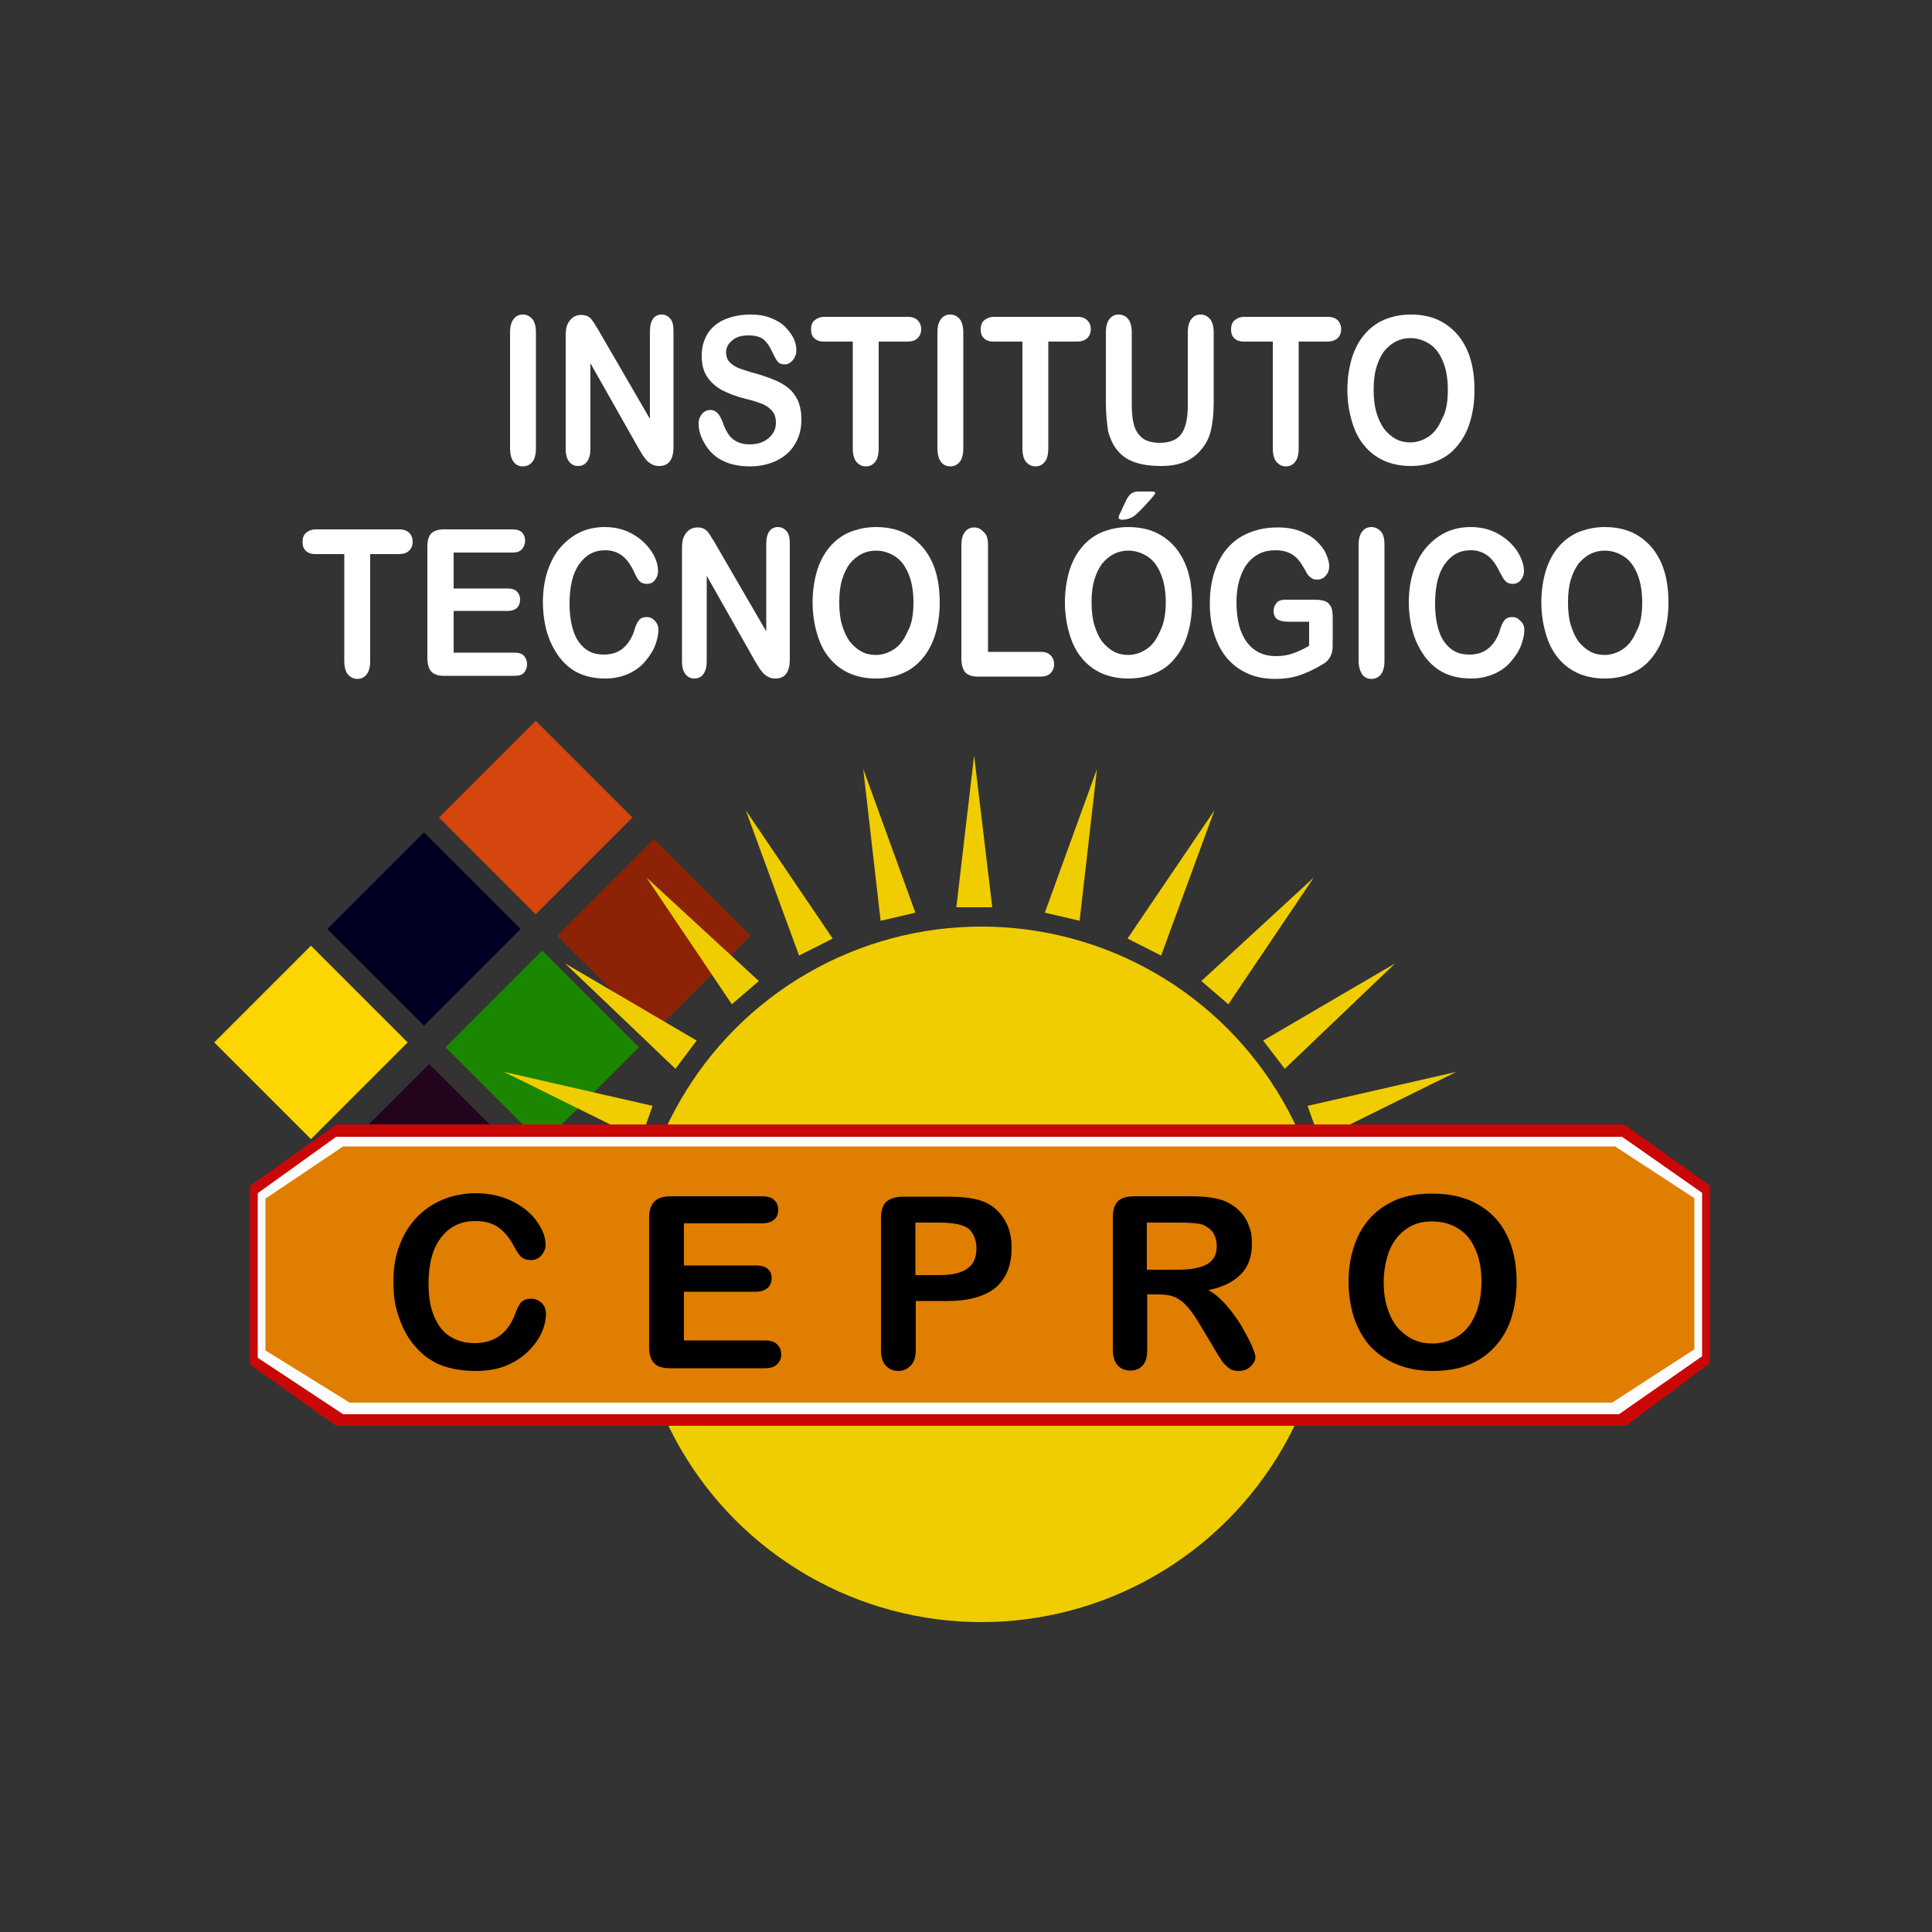 <?xml version="1.0" encoding="utf-8"?>
<!-- Generator: Adobe Illustrator 22.0.0, SVG Export Plug-In . SVG Version: 6.00 Build 0)  -->
<svg version="1.1" xmlns="http://www.w3.org/2000/svg" xmlns:xlink="http://www.w3.org/1999/xlink" x="0px" y="0px"
	 viewBox="0 0 500 500" style="enable-background:new 0 0 500 500;" xml:space="preserve">
<rect x="0" y="0" width="500" height="500" fill="#333333" stroke="none"/>
<style type="text/css">
	.st0{display:none;}
	.st1{display:inline;fill:#0238A4;}
	.st2{fill:#D4460E;}
	.st3{fill:#000122;}
	.st4{fill:#FDD500;}
	.st5{fill:#8E2207;}
	.st6{fill:#1B8600;}
	.st7{fill:#22041D;}
	.st8{fill:#EFCD00;}
	.st9{fill:#CA0707;}
	.st10{fill:#FCFCFC;}
	.st11{fill:#E07E01;}
	.st12{fill:#FFFFFF;}
</style>
<g id="Capa_1" class="st0">
</g>
<g id="fondo" class="st0">
	<circle class="st1" cx="251" cy="250.5" r="249"/>
</g>
<g id="cuadros">
	<g>
		
			<rect x="121" y="193.9" transform="matrix(0.707 -0.707 0.707 0.707 -109.022 160.033)" class="st2" width="35.4" height="35.4"/>
		
			<rect x="92.1" y="222.7" transform="matrix(0.707 -0.707 0.707 0.707 -137.855 148.09)" class="st3" width="35.4" height="35.4"/>
		
			<rect x="62.8" y="252.1" transform="matrix(0.707 -0.707 0.707 0.707 -167.188 135.94)" class="st4" width="35.4" height="35.4"/>
		
			<rect x="151.6" y="224.5" transform="matrix(0.707 -0.707 0.707 0.707 -121.7 190.641)" class="st5" width="35.4" height="35.4"/>
		
			<rect x="122.7" y="253.3" transform="matrix(0.707 -0.707 0.707 0.707 -150.533 178.698)" class="st6" width="35.4" height="35.4"/>
		
			<rect x="93.4" y="282.7" transform="matrix(0.707 -0.707 0.707 0.707 -179.866 166.548)" class="st7" width="35.4" height="35.4"/>
	</g>
</g>
<g id="sol">
	<g>
		<circle class="st8" cx="254" cy="329.8" r="90"/>
		<g>
			<g>
				<polygon class="st8" points="247.5,234.8 256.8,234.8 252.1,195.5 				"/>
				<polygon class="st8" points="338.4,286.2 341.5,294.9 376.9,277.4 				"/>
				<polygon class="st8" points="326.9,269.3 332.5,276.6 361.1,249.3 				"/>
				<polygon class="st8" points="310.9,253.9 317.9,259.9 340,227.1 				"/>
				<polygon class="st8" points="291.8,242.9 300.5,247.3 314.3,209.7 				"/>
				<polygon class="st8" points="270.4,236.2 279.4,238.3 283.9,199 				"/>
			</g>
			<polygon class="st8" points="168.9,286.2 165.8,294.9 130.4,277.4 			"/>
			<polygon class="st8" points="180.3,269.3 174.8,276.6 146.2,249.3 			"/>
			<polygon class="st8" points="196.4,253.9 189.4,259.9 167.3,227.1 			"/>
			<polygon class="st8" points="215.5,242.9 206.8,247.3 193,209.7 			"/>
			<polygon class="st8" points="236.9,236.2 227.9,238.3 223.4,199 			"/>
		</g>
	</g>
</g>
<g id="banner">
	<g>
		<polygon class="st9" points="420.3,291 87.1,291 64.7,306.9 64.7,353.1 87,369 420.8,369 442.5,352.8 442.5,306.8 		"/>
		<polygon class="st10" points="419.8,294.2 87,294.2 66.7,308.8 66.7,351.4 88.8,366 419,366 440.5,351 440.5,308.7 		"/>
		<polygon class="st11" points="418,296.7 88.8,296.7 68.7,310.2 68.7,349.5 90.5,363 417.2,363 438.5,349.2 438.5,310.1 		"/>
	</g>
</g>
<g id="nombre">
	<g>
		<path class="st12" d="M132,116V86.1c0-1.6,0.3-2.7,0.9-3.5s1.4-1.2,2.4-1.2c1,0,1.8,0.4,2.5,1.2c0.6,0.8,0.9,1.9,0.9,3.5V116
			c0,1.6-0.3,2.7-0.9,3.5c-0.6,0.8-1.5,1.2-2.5,1.2c-1,0-1.8-0.4-2.4-1.2C132.3,118.7,132,117.5,132,116z"/>
		<path class="st12" d="M155.2,86l13,22.4V85.8c0-1.5,0.3-2.6,0.8-3.3s1.3-1.1,2.2-1.1c1,0,1.7,0.4,2.3,1.1c0.6,0.7,0.8,1.8,0.8,3.3
			v29.8c0,3.3-1.2,5-3.7,5c-0.6,0-1.2-0.1-1.6-0.3c-0.5-0.2-0.9-0.5-1.4-0.9c-0.4-0.4-0.8-0.9-1.2-1.5c-0.4-0.6-0.7-1.2-1.1-1.8
			L152.8,94v22.2c0,1.4-0.3,2.5-0.9,3.3s-1.4,1.1-2.3,1.1c-1,0-1.7-0.4-2.3-1.1c-0.6-0.8-0.9-1.8-0.9-3.3V87c0-1.2,0.1-2.2,0.4-2.9
			c0.3-0.8,0.8-1.4,1.4-1.9c0.7-0.5,1.4-0.7,2.2-0.7c0.6,0,1.1,0.1,1.6,0.3c0.4,0.2,0.8,0.5,1.1,0.9c0.3,0.4,0.7,0.9,1,1.5
			C154.5,84.8,154.9,85.4,155.2,86z"/>
		<path class="st12" d="M207.4,108.6c0,2.3-0.5,4.4-1.6,6.2c-1,1.8-2.6,3.3-4.6,4.3s-4.4,1.6-7.1,1.6c-3.3,0-6-0.7-8.2-2.1
			c-1.5-1-2.8-2.4-3.7-4.1c-1-1.7-1.4-3.4-1.4-5c0-0.9,0.3-1.7,0.9-2.4s1.3-1,2.2-1c0.7,0,1.3,0.3,1.8,0.8c0.5,0.5,0.9,1.3,1.3,2.3
			c0.4,1.2,0.9,2.2,1.4,3c0.5,0.8,1.2,1.5,2.1,2c0.9,0.5,2.1,0.8,3.5,0.8c2,0,3.6-0.5,4.9-1.6c1.3-1.1,1.9-2.4,1.9-4
			c0-1.3-0.3-2.3-1-3.1s-1.6-1.4-2.6-1.8c-1.1-0.4-2.5-0.9-4.3-1.3c-2.4-0.6-4.4-1.4-6-2.2c-1.6-0.9-2.9-2-3.9-3.5
			c-1-1.5-1.4-3.3-1.4-5.5c0-2.1,0.5-3.9,1.5-5.6c1-1.6,2.5-2.9,4.4-3.7s4.1-1.3,6.7-1.3c2.1,0,3.8,0.3,5.3,0.9
			c1.5,0.6,2.7,1.3,3.7,2.3c1,1,1.7,2,2.2,3c0.5,1.1,0.7,2.1,0.7,3.1c0,0.9-0.3,1.7-0.9,2.5c-0.6,0.7-1.3,1.1-2.1,1.1
			c-0.8,0-1.4-0.2-1.8-0.7c-0.4-0.4-0.8-1.2-1.3-2.2c-0.6-1.4-1.3-2.5-2.2-3.4c-0.9-0.8-2.2-1.2-4.1-1.2c-1.8,0-3.2,0.4-4.2,1.3
			c-1.1,0.9-1.6,1.9-1.6,3.1c0,0.8,0.2,1.4,0.5,2c0.4,0.6,0.9,1,1.5,1.4c0.6,0.4,1.3,0.7,1.9,0.9c0.7,0.2,1.7,0.6,3.2,1
			c1.9,0.5,3.6,1.1,5.1,1.7c1.5,0.6,2.8,1.3,3.9,2.2c1.1,0.9,1.9,2,2.5,3.3C207.1,105.1,207.4,106.7,207.4,108.6z"/>
		<path class="st12" d="M234.8,88.4h-7.4V116c0,1.6-0.3,2.8-0.9,3.5c-0.6,0.8-1.4,1.2-2.4,1.2c-1,0-1.8-0.4-2.5-1.2
			c-0.6-0.8-0.9-1.9-0.9-3.5V88.4h-7.4c-1.2,0-2-0.3-2.6-0.9c-0.6-0.6-0.8-1.3-0.8-2.3c0-1,0.3-1.8,0.9-2.3s1.4-0.9,2.5-0.9h21.6
			c1.2,0,2,0.3,2.6,0.9c0.6,0.6,0.9,1.4,0.9,2.3c0,0.9-0.3,1.7-0.9,2.3S236,88.4,234.8,88.4z"/>
		<path class="st12" d="M242.6,116V86.1c0-1.6,0.3-2.7,0.9-3.5s1.4-1.2,2.4-1.2c1,0,1.8,0.4,2.5,1.2c0.6,0.8,0.9,1.9,0.9,3.5V116
			c0,1.6-0.3,2.7-0.9,3.5c-0.6,0.8-1.5,1.2-2.5,1.2c-1,0-1.8-0.4-2.4-1.2C242.9,118.7,242.6,117.5,242.6,116z"/>
		<path class="st12" d="M278.7,88.4h-7.4V116c0,1.6-0.3,2.8-0.9,3.5c-0.6,0.8-1.4,1.2-2.4,1.2c-1,0-1.8-0.4-2.5-1.2
			c-0.6-0.8-0.9-1.9-0.9-3.5V88.4h-7.4c-1.2,0-2-0.3-2.6-0.9c-0.6-0.6-0.8-1.3-0.8-2.3c0-1,0.3-1.8,0.9-2.3s1.4-0.9,2.5-0.9h21.6
			c1.2,0,2,0.3,2.6,0.9c0.6,0.6,0.9,1.4,0.9,2.3c0,0.9-0.3,1.7-0.9,2.3C280.7,88.1,279.9,88.4,278.7,88.4z"/>
		<path class="st12" d="M286.2,104.3V86.1c0-1.6,0.3-2.7,0.9-3.5c0.6-0.8,1.4-1.2,2.4-1.2c1,0,1.9,0.4,2.5,1.2s0.9,1.9,0.9,3.5v18.7
			c0,2.1,0.2,3.9,0.6,5.3c0.4,1.4,1.2,2.5,2.2,3.3s2.6,1.2,4.5,1.2c2.6,0,4.5-0.8,5.6-2.4c1.1-1.6,1.6-4,1.6-7.3V86.1
			c0-1.6,0.3-2.7,0.9-3.5s1.4-1.2,2.4-1.2c1,0,1.8,0.4,2.5,1.2c0.6,0.8,0.9,1.9,0.9,3.5v18.2c0,3-0.3,5.4-0.8,7.4
			c-0.5,2-1.5,3.7-2.9,5.2c-1.2,1.3-2.6,2.2-4.2,2.8s-3.5,0.9-5.7,0.9c-2.6,0-4.8-0.3-6.6-0.9c-1.9-0.6-3.4-1.6-4.5-2.9
			c-1.2-1.3-2-3-2.6-5.1C286.5,109.7,286.2,107.2,286.2,104.3z"/>
		<path class="st12" d="M343.5,88.4h-7.4V116c0,1.6-0.3,2.8-0.9,3.5c-0.6,0.8-1.4,1.2-2.4,1.2c-1,0-1.8-0.4-2.5-1.2
			c-0.6-0.8-0.9-1.9-0.9-3.5V88.4h-7.4c-1.2,0-2-0.3-2.6-0.9c-0.6-0.6-0.8-1.3-0.8-2.3c0-1,0.3-1.8,0.9-2.3s1.4-0.9,2.5-0.9h21.6
			c1.2,0,2,0.3,2.6,0.9c0.6,0.6,0.9,1.4,0.9,2.3c0,0.9-0.3,1.7-0.9,2.3C345.5,88.1,344.6,88.4,343.5,88.4z"/>
		<path class="st12" d="M365.1,81.4c3.5,0,6.5,0.8,8.9,2.4c2.5,1.6,4.4,3.9,5.7,6.8c1.3,2.9,1.9,6.4,1.9,10.4c0,2.9-0.4,5.6-1.1,8
			c-0.7,2.4-1.8,4.5-3.2,6.2c-1.4,1.8-3.1,3.1-5.2,4c-2,0.9-4.4,1.4-7,1.4c-2.6,0-5-0.5-7-1.4c-2.1-1-3.8-2.3-5.2-4.1
			c-1.4-1.7-2.4-3.8-3.1-6.3c-0.7-2.4-1.1-5.1-1.1-7.9c0-2.9,0.4-5.6,1.1-8s1.8-4.5,3.2-6.2s3.1-3,5.1-3.9
			C360.2,81.9,362.5,81.4,365.1,81.4z M374.7,100.9c0-2.8-0.4-5.2-1.2-7.2c-0.8-2-1.9-3.6-3.4-4.6s-3.2-1.6-5.1-1.6
			c-1.4,0-2.6,0.3-3.8,0.9c-1.1,0.6-2.1,1.4-3,2.5c-0.8,1.1-1.5,2.5-2,4.2s-0.7,3.6-0.7,5.8c0,2.2,0.2,4.1,0.7,5.8
			c0.5,1.7,1.2,3.2,2,4.3c0.9,1.1,1.9,2,3,2.6s2.4,0.9,3.7,0.9c1.7,0,3.3-0.5,4.8-1.5c1.5-1,2.6-2.5,3.5-4.6
			C374.3,106.5,374.7,103.9,374.7,100.9z"/>
		<path class="st12" d="M103.2,143.4h-7.4V171c0,1.6-0.3,2.8-0.9,3.5c-0.6,0.8-1.4,1.2-2.4,1.2c-1,0-1.8-0.4-2.5-1.2
			c-0.6-0.8-0.9-1.9-0.9-3.5v-27.6h-7.4c-1.2,0-2-0.3-2.6-0.9c-0.6-0.6-0.8-1.3-0.8-2.3c0-1,0.3-1.8,0.9-2.3s1.4-0.9,2.5-0.9h21.6
			c1.2,0,2,0.3,2.6,0.9c0.6,0.6,0.9,1.4,0.9,2.3c0,0.9-0.3,1.7-0.9,2.3S104.4,143.4,103.2,143.4z"/>
		<path class="st12" d="M132.7,143h-15.3v9.3h14.1c1,0,1.8,0.3,2.3,0.8c0.5,0.5,0.8,1.2,0.8,2.1c0,0.9-0.3,1.6-0.8,2.1
			c-0.5,0.5-1.3,0.8-2.3,0.8h-14.1v10.8h15.8c1.1,0,1.9,0.3,2.4,0.8c0.5,0.6,0.8,1.3,0.8,2.2c0,0.9-0.3,1.6-0.8,2.2
			c-0.5,0.6-1.3,0.8-2.4,0.8h-18.4c-1.5,0-2.5-0.4-3.2-1.1c-0.6-0.7-1-1.9-1-3.6v-28.5c0-1.1,0.1-2,0.4-2.7c0.3-0.7,0.7-1.2,1.4-1.5
			c0.6-0.3,1.4-0.5,2.4-0.5h17.9c1.1,0,1.9,0.3,2.4,0.8c0.5,0.5,0.8,1.3,0.8,2.1c0,0.9-0.3,1.6-0.8,2.2
			C134.6,142.7,133.8,143,132.7,143z"/>
		<path class="st12" d="M170.4,163c0,1.2-0.3,2.5-0.8,3.9c-0.5,1.4-1.4,2.8-2.5,4.1c-1.1,1.4-2.6,2.5-4.3,3.3s-3.8,1.3-6.1,1.3
			c-1.8,0-3.4-0.2-4.8-0.6s-2.8-1-3.9-1.8c-1.2-0.8-2.3-1.9-3.3-3.2c-0.9-1.2-1.6-2.5-2.3-4c-0.6-1.5-1.1-3-1.4-4.7
			c-0.3-1.7-0.5-3.5-0.5-5.3c0-3.1,0.4-5.8,1.2-8.2c0.8-2.4,1.9-4.5,3.4-6.2c1.5-1.7,3.2-3,5.1-3.9c2-0.9,4.1-1.3,6.3-1.3
			c2.7,0,5.1,0.6,7.2,1.8c2.1,1.2,3.7,2.7,4.9,4.5s1.7,3.5,1.7,5.1c0,0.9-0.3,1.7-0.8,2.3c-0.5,0.7-1.2,1-2,1c-0.9,0-1.5-0.2-2-0.7
			s-0.9-1.3-1.4-2.4c-0.9-1.9-1.9-3.3-3.1-4.2c-1.2-0.9-2.7-1.4-4.4-1.4c-2.8,0-5,1.2-6.7,3.6c-1.7,2.4-2.5,5.8-2.5,10.2
			c0,3,0.4,5.4,1.1,7.4c0.7,2,1.8,3.4,3.1,4.4c1.3,1,2.9,1.4,4.7,1.4c1.9,0,3.6-0.5,4.9-1.6s2.4-2.7,3-4.8c0.3-1,0.6-1.8,1.1-2.4
			c0.4-0.6,1.1-0.9,2.1-0.9c0.8,0,1.5,0.3,2.1,1C170.1,161.3,170.4,162.1,170.4,163z"/>
		<path class="st12" d="M185.3,141l13,22.4v-22.6c0-1.5,0.3-2.6,0.8-3.3s1.3-1.1,2.2-1.1c1,0,1.7,0.4,2.3,1.1
			c0.6,0.7,0.8,1.8,0.8,3.3v29.8c0,3.3-1.2,5-3.7,5c-0.6,0-1.2-0.1-1.6-0.3c-0.5-0.2-0.9-0.5-1.4-0.9c-0.4-0.4-0.8-0.9-1.2-1.5
			c-0.4-0.6-0.7-1.2-1.1-1.8L182.9,149v22.2c0,1.4-0.3,2.5-0.9,3.3s-1.4,1.1-2.3,1.1c-1,0-1.7-0.4-2.3-1.1c-0.6-0.8-0.9-1.8-0.9-3.3
			V142c0-1.2,0.1-2.2,0.4-2.9c0.3-0.8,0.8-1.4,1.4-1.9c0.7-0.5,1.4-0.7,2.2-0.7c0.6,0,1.1,0.1,1.6,0.3c0.4,0.2,0.8,0.5,1.1,0.9
			c0.3,0.4,0.7,0.9,1,1.5C184.6,139.8,185,140.4,185.3,141z"/>
		<path class="st12" d="M226.7,136.4c3.5,0,6.5,0.8,8.9,2.4s4.4,3.9,5.7,6.8c1.3,2.9,1.9,6.4,1.9,10.4c0,2.9-0.4,5.6-1.1,8
			c-0.7,2.4-1.8,4.5-3.2,6.2s-3.1,3.1-5.2,4c-2,0.9-4.4,1.4-7,1.4c-2.6,0-5-0.5-7-1.4c-2.1-1-3.8-2.3-5.2-4.1
			c-1.4-1.7-2.4-3.8-3.1-6.3c-0.7-2.4-1.1-5.1-1.1-7.9c0-2.9,0.4-5.6,1.1-8s1.8-4.5,3.2-6.2c1.4-1.7,3.1-3,5.1-3.9
			C221.9,136.9,224.2,136.4,226.7,136.4z M236.4,155.9c0-2.8-0.4-5.2-1.2-7.2c-0.8-2-1.9-3.6-3.4-4.6c-1.5-1-3.2-1.6-5.1-1.6
			c-1.4,0-2.6,0.3-3.8,0.9c-1.1,0.6-2.1,1.4-3,2.5c-0.8,1.1-1.5,2.5-2,4.2s-0.7,3.6-0.7,5.8c0,2.2,0.2,4.1,0.7,5.8
			c0.5,1.7,1.2,3.2,2,4.3c0.9,1.1,1.9,2,3,2.6s2.4,0.9,3.7,0.9c1.7,0,3.3-0.5,4.8-1.5s2.6-2.5,3.5-4.6
			C236,161.5,236.4,158.9,236.4,155.9z"/>
		<path class="st12" d="M255.7,141.1v27.6h13.7c1.1,0,1.9,0.3,2.5,0.9c0.6,0.6,0.9,1.4,0.9,2.3c0,0.9-0.3,1.7-0.9,2.3
			c-0.6,0.6-1.4,0.9-2.5,0.9h-16.4c-1.5,0-2.5-0.4-3.2-1.1c-0.6-0.7-1-1.9-1-3.6v-29.2c0-1.6,0.3-2.7,0.9-3.5
			c0.6-0.8,1.4-1.2,2.4-1.2c1,0,1.8,0.4,2.5,1.2C255.4,138.4,255.7,139.5,255.7,141.1z"/>
		<path class="st12" d="M292,136.4c3.5,0,6.5,0.8,8.9,2.4c2.5,1.6,4.4,3.9,5.7,6.8c1.3,2.9,1.9,6.4,1.9,10.4c0,2.9-0.4,5.6-1.1,8
			c-0.7,2.4-1.8,4.5-3.2,6.2c-1.4,1.8-3.1,3.1-5.2,4c-2,0.9-4.4,1.4-7,1.4c-2.6,0-5-0.5-7-1.4c-2.1-1-3.8-2.3-5.2-4.1
			c-1.4-1.7-2.4-3.8-3.1-6.3c-0.7-2.4-1.1-5.1-1.1-7.9c0-2.9,0.4-5.6,1.1-8s1.8-4.5,3.2-6.2s3.1-3,5.1-3.9
			C287.2,136.9,289.5,136.4,292,136.4z M301.7,155.9c0-2.8-0.4-5.2-1.2-7.2c-0.8-2-1.9-3.6-3.4-4.6s-3.2-1.6-5.1-1.6
			c-1.4,0-2.6,0.3-3.8,0.9c-1.1,0.6-2.1,1.4-3,2.5c-0.8,1.1-1.5,2.5-2,4.2s-0.7,3.6-0.7,5.8c0,2.2,0.2,4.1,0.7,5.8
			c0.5,1.7,1.2,3.2,2,4.3c0.9,1.1,1.9,2,3,2.6s2.4,0.9,3.7,0.9c1.7,0,3.3-0.5,4.8-1.5c1.5-1,2.6-2.5,3.5-4.6
			C301.2,161.5,301.7,158.9,301.7,155.9z M294.7,127.2h3.1c0.8,0,1.2,0.1,1.2,0.4c0,0.1-0.4,0.7-1.3,1.7s-1.7,1.9-2.6,2.8
			c-0.9,0.9-1.5,1.4-1.8,1.6c-0.9,0.5-1.8,0.8-2.8,0.8c-0.7,0-1-0.2-1-0.6c0-0.3,0.2-0.8,0.6-1.5l1-2.2c0.6-1.3,1.1-2.1,1.6-2.4
			C293.1,127.4,293.8,127.2,294.7,127.2z"/>
		<path class="st12" d="M344.9,159.6v7.3c0,1-0.1,1.7-0.3,2.3c-0.2,0.6-0.5,1.1-0.9,1.6c-0.4,0.5-1,0.9-1.7,1.3
			c-2,1.2-4,2.1-5.8,2.7s-3.9,0.9-6.1,0.9c-2.6,0-4.9-0.4-7-1.3c-2.1-0.9-3.9-2.2-5.4-3.9c-1.5-1.7-2.6-3.8-3.4-6.2
			c-0.8-2.4-1.2-5.1-1.2-8.2c0-3,0.4-5.6,1.2-8.1c0.8-2.4,1.9-4.5,3.4-6.2c1.5-1.7,3.3-3,5.5-3.9c2.2-0.9,4.6-1.4,7.4-1.4
			c2.3,0,4.2,0.3,6,1c1.7,0.7,3.1,1.5,4.2,2.6s1.9,2.1,2.4,3.3c0.5,1.2,0.8,2.2,0.8,3.1c0,1-0.3,1.8-0.9,2.5s-1.4,1-2.3,1
			c-0.5,0-1-0.1-1.4-0.4s-0.8-0.6-1.1-1.1c-0.8-1.5-1.5-2.6-2.1-3.4c-0.6-0.8-1.4-1.4-2.3-1.9c-1-0.5-2.2-0.8-3.8-0.8
			c-1.6,0-3,0.3-4.2,0.9c-1.2,0.6-2.3,1.5-3.2,2.7c-0.9,1.2-1.5,2.6-2,4.3c-0.5,1.7-0.7,3.6-0.7,5.6c0,4.5,0.9,7.9,2.7,10.3
			c1.8,2.4,4.3,3.6,7.5,3.6c1.6,0,3-0.2,4.4-0.7c1.4-0.5,2.8-1.1,4.2-2v-6.2h-5.3c-1.3,0-2.2-0.2-2.9-0.6c-0.6-0.4-1-1.2-1-2.2
			c0-0.8,0.3-1.5,0.8-2.1c0.5-0.6,1.3-0.8,2.2-0.8h7.7c0.9,0,1.7,0.1,2.4,0.3c0.7,0.2,1.2,0.6,1.6,1.3
			C344.7,157.3,344.9,158.3,344.9,159.6z"/>
		<path class="st12" d="M351.6,171v-29.9c0-1.6,0.3-2.7,0.9-3.5s1.4-1.2,2.4-1.2c1,0,1.8,0.4,2.5,1.2s0.9,1.9,0.9,3.5V171
			c0,1.6-0.3,2.7-0.9,3.5s-1.5,1.2-2.5,1.2c-1,0-1.8-0.4-2.4-1.2C352,173.7,351.6,172.5,351.6,171z"/>
		<path class="st12" d="M394.5,163c0,1.2-0.3,2.5-0.8,3.9c-0.5,1.4-1.4,2.8-2.5,4.1c-1.1,1.4-2.6,2.5-4.3,3.3
			c-1.8,0.8-3.8,1.3-6.1,1.3c-1.8,0-3.4-0.2-4.8-0.6c-1.4-0.4-2.8-1-3.9-1.8c-1.2-0.8-2.3-1.9-3.3-3.2c-0.9-1.2-1.6-2.5-2.3-4
			c-0.6-1.5-1.1-3-1.4-4.7c-0.3-1.7-0.5-3.5-0.5-5.3c0-3.1,0.4-5.8,1.2-8.2c0.8-2.4,1.9-4.5,3.4-6.2c1.5-1.7,3.2-3,5.1-3.9
			c2-0.9,4.1-1.3,6.3-1.3c2.7,0,5.1,0.6,7.2,1.8c2.1,1.2,3.7,2.7,4.9,4.5c1.1,1.8,1.7,3.5,1.7,5.1c0,0.9-0.3,1.7-0.8,2.3s-1.2,1-2,1
			c-0.9,0-1.5-0.2-2-0.7s-0.9-1.3-1.5-2.4c-0.9-1.9-1.9-3.3-3.1-4.2c-1.2-0.9-2.7-1.4-4.4-1.4c-2.8,0-5,1.2-6.7,3.6
			c-1.7,2.4-2.5,5.8-2.5,10.2c0,3,0.4,5.4,1.1,7.4s1.8,3.4,3.1,4.4c1.3,1,2.9,1.4,4.7,1.4c1.9,0,3.6-0.5,4.9-1.6
			c1.3-1.1,2.4-2.7,3-4.8c0.3-1,0.6-1.8,1.1-2.4c0.4-0.6,1.1-0.9,2.1-0.9c0.8,0,1.5,0.3,2.1,1C394.2,161.3,394.5,162.1,394.5,163z"
			/>
		<path class="st12" d="M415.3,136.4c3.5,0,6.5,0.8,8.9,2.4c2.5,1.6,4.4,3.9,5.7,6.8c1.3,2.9,1.9,6.4,1.9,10.4c0,2.9-0.4,5.6-1.1,8
			c-0.7,2.4-1.8,4.5-3.2,6.2c-1.4,1.8-3.1,3.1-5.2,4c-2,0.9-4.4,1.4-7,1.4c-2.6,0-5-0.5-7-1.4c-2.1-1-3.8-2.3-5.2-4.1
			c-1.4-1.7-2.4-3.8-3.1-6.3c-0.7-2.4-1.1-5.1-1.1-7.9c0-2.9,0.4-5.6,1.1-8s1.8-4.5,3.2-6.2s3.1-3,5.1-3.9
			C410.5,136.9,412.8,136.4,415.3,136.4z M425,155.9c0-2.8-0.4-5.2-1.2-7.2c-0.8-2-1.9-3.6-3.4-4.6s-3.2-1.6-5.1-1.6
			c-1.4,0-2.6,0.3-3.8,0.9c-1.1,0.6-2.1,1.4-3,2.5c-0.8,1.1-1.5,2.5-2,4.2s-0.7,3.6-0.7,5.8c0,2.2,0.2,4.1,0.7,5.8
			c0.5,1.7,1.2,3.2,2,4.3c0.9,1.1,1.9,2,3,2.6s2.4,0.9,3.7,0.9c1.7,0,3.3-0.5,4.8-1.5c1.5-1,2.6-2.5,3.5-4.6
			C424.6,161.5,425,158.9,425,155.9z"/>
	</g>
	<g>
		<path d="M141.3,340c0,1.4-0.3,2.9-1,4.6c-0.7,1.6-1.8,3.3-3.3,4.8c-1.5,1.6-3.4,2.9-5.7,3.9c-2.3,1-5,1.5-8.1,1.5
			c-2.3,0-4.5-0.2-6.4-0.7c-1.9-0.4-3.7-1.1-5.2-2.1c-1.6-0.9-3-2.2-4.3-3.7c-1.2-1.4-2.2-3-3-4.7c-0.8-1.7-1.4-3.6-1.9-5.5
			c-0.4-2-0.6-4-0.6-6.2c0-3.6,0.5-6.8,1.6-9.6c1-2.8,2.5-5.2,4.5-7.3c1.9-2,4.2-3.5,6.8-4.6c2.6-1,5.4-1.6,8.3-1.6
			c3.6,0,6.8,0.7,9.6,2.1c2.8,1.4,5,3.2,6.4,5.3c1.5,2.1,2.2,4.1,2.2,6c0,1-0.4,1.9-1.1,2.7s-1.6,1.2-2.6,1.2c-1.2,0-2-0.3-2.6-0.8
			s-1.2-1.5-1.9-2.8c-1.2-2.2-2.5-3.8-4.1-4.9c-1.6-1.1-3.5-1.6-5.9-1.6c-3.7,0-6.6,1.4-8.8,4.2c-2.2,2.8-3.3,6.8-3.3,12
			c0,3.5,0.5,6.3,1.5,8.6c1,2.3,2.3,4,4.1,5.1c1.8,1.1,3.9,1.7,6.2,1.7c2.6,0,4.8-0.6,6.6-1.9c1.8-1.3,3.1-3.2,4-5.6
			c0.4-1.2,0.9-2.1,1.4-2.9c0.6-0.7,1.5-1.1,2.7-1.1c1.1,0,2,0.4,2.8,1.1C140.9,337.9,141.3,338.9,141.3,340z"/>
		<path d="M197.2,316.6H177v10.9h18.6c1.4,0,2.4,0.3,3.1,0.9c0.7,0.6,1,1.4,1,2.4c0,1-0.3,1.8-1,2.5c-0.7,0.6-1.7,1-3.1,1H177v12.6
			h20.9c1.4,0,2.5,0.3,3.2,1c0.7,0.7,1.1,1.5,1.1,2.6c0,1-0.4,1.9-1.1,2.6c-0.7,0.7-1.8,1-3.2,1h-24.4c-2,0-3.4-0.4-4.2-1.3
			c-0.9-0.9-1.3-2.3-1.3-4.2v-33.4c0-1.3,0.2-2.3,0.6-3.2c0.4-0.8,1-1.4,1.8-1.8c0.8-0.4,1.9-0.6,3.1-0.6h23.7c1.4,0,2.5,0.3,3.2,1
			c0.7,0.6,1,1.5,1,2.5c0,1-0.3,1.9-1,2.5C199.7,316.2,198.7,316.6,197.2,316.6z"/>
		<path d="M245.2,336.7h-8.2v12.6c0,1.8-0.4,3.2-1.3,4.1s-1.9,1.4-3.2,1.4c-1.4,0-2.4-0.5-3.3-1.4c-0.8-0.9-1.2-2.3-1.2-4v-34.2
			c0-2,0.5-3.4,1.4-4.2s2.4-1.3,4.3-1.3h11.5c3.4,0,6,0.3,7.9,0.8c1.8,0.5,3.4,1.3,4.7,2.5c1.3,1.2,2.3,2.6,3,4.3
			c0.7,1.7,1,3.6,1,5.7c0,4.5-1.4,7.9-4.2,10.3C254.8,335.5,250.7,336.7,245.2,336.7z M243,316.4h-6.1v13.6h6.1
			c2.1,0,3.9-0.2,5.3-0.7c1.4-0.4,2.5-1.2,3.3-2.2c0.7-1,1.1-2.3,1.1-4c0-2-0.6-3.6-1.7-4.8C249.7,317,247,316.4,243,316.4z"/>
		<path d="M300,335h-3.1v14.3c0,1.9-0.4,3.3-1.2,4.1c-0.8,0.9-1.9,1.3-3.2,1.3c-1.4,0-2.5-0.5-3.3-1.4s-1.2-2.3-1.2-4.1v-34.1
			c0-1.9,0.4-3.3,1.3-4.2c0.9-0.9,2.3-1.3,4.2-1.3H308c2,0,3.7,0.1,5.2,0.3c1.4,0.2,2.7,0.5,3.9,1c1.4,0.6,2.6,1.4,3.7,2.5
			c1.1,1.1,1.9,2.4,2.4,3.8c0.6,1.4,0.8,3,0.8,4.6c0,3.3-0.9,6-2.8,7.9c-1.9,2-4.7,3.4-8.5,4.2c1.6,0.8,3.1,2.1,4.6,3.8
			c1.5,1.7,2.7,3.4,3.9,5.3c1.1,1.9,2,3.6,2.7,5.1c0.6,1.5,1,2.5,1,3.1c0,0.6-0.2,1.2-0.6,1.7c-0.4,0.6-0.9,1-1.5,1.4
			c-0.6,0.3-1.4,0.5-2.2,0.5c-1,0-1.9-0.2-2.5-0.7c-0.7-0.5-1.3-1.1-1.8-1.8c-0.5-0.7-1.2-1.8-2-3.2l-3.6-6c-1.3-2.2-2.4-3.9-3.5-5
			c-1-1.2-2.1-1.9-3.1-2.4C302.9,335.2,301.6,335,300,335z M305.1,316.4h-8.3v12.2h8.1c2.2,0,4-0.2,5.4-0.6c1.5-0.4,2.6-1,3.4-1.9
			c0.8-0.9,1.2-2.1,1.2-3.7c0-1.2-0.3-2.3-0.9-3.3c-0.6-0.9-1.5-1.6-2.6-2.1C310.3,316.6,308.2,316.4,305.1,316.4z"/>
		<path d="M370.6,308.9c4.6,0,8.6,0.9,11.9,2.8c3.3,1.9,5.8,4.5,7.5,8c1.7,3.4,2.5,7.5,2.5,12.1c0,3.4-0.5,6.5-1.4,9.4
			c-0.9,2.8-2.3,5.2-4.2,7.3s-4.1,3.6-6.8,4.7s-5.8,1.6-9.3,1.6c-3.5,0-6.6-0.6-9.3-1.7c-2.7-1.1-5-2.7-6.9-4.7
			c-1.8-2-3.2-4.5-4.2-7.4c-0.9-2.9-1.4-6-1.4-9.3c0-3.4,0.5-6.5,1.5-9.4s2.4-5.3,4.3-7.3c1.9-2,4.1-3.5,6.8-4.6
			C364.2,309.4,367.2,308.9,370.6,308.9z M383.4,331.7c0-3.2-0.5-6.1-1.6-8.4c-1-2.4-2.5-4.2-4.5-5.4c-1.9-1.2-4.2-1.8-6.7-1.8
			c-1.8,0-3.5,0.3-5,1c-1.5,0.7-2.8,1.7-3.9,3c-1.1,1.3-2,2.9-2.6,4.9c-0.6,2-1,4.3-1,6.8c0,2.5,0.3,4.8,1,6.8
			c0.6,2,1.5,3.7,2.7,5.1c1.2,1.3,2.5,2.3,4,3c1.5,0.7,3.2,1,4.9,1c2.3,0,4.4-0.6,6.3-1.7s3.5-2.9,4.6-5.3
			C382.8,338.2,383.4,335.2,383.4,331.7z"/>
	</g>
</g>
</svg>
